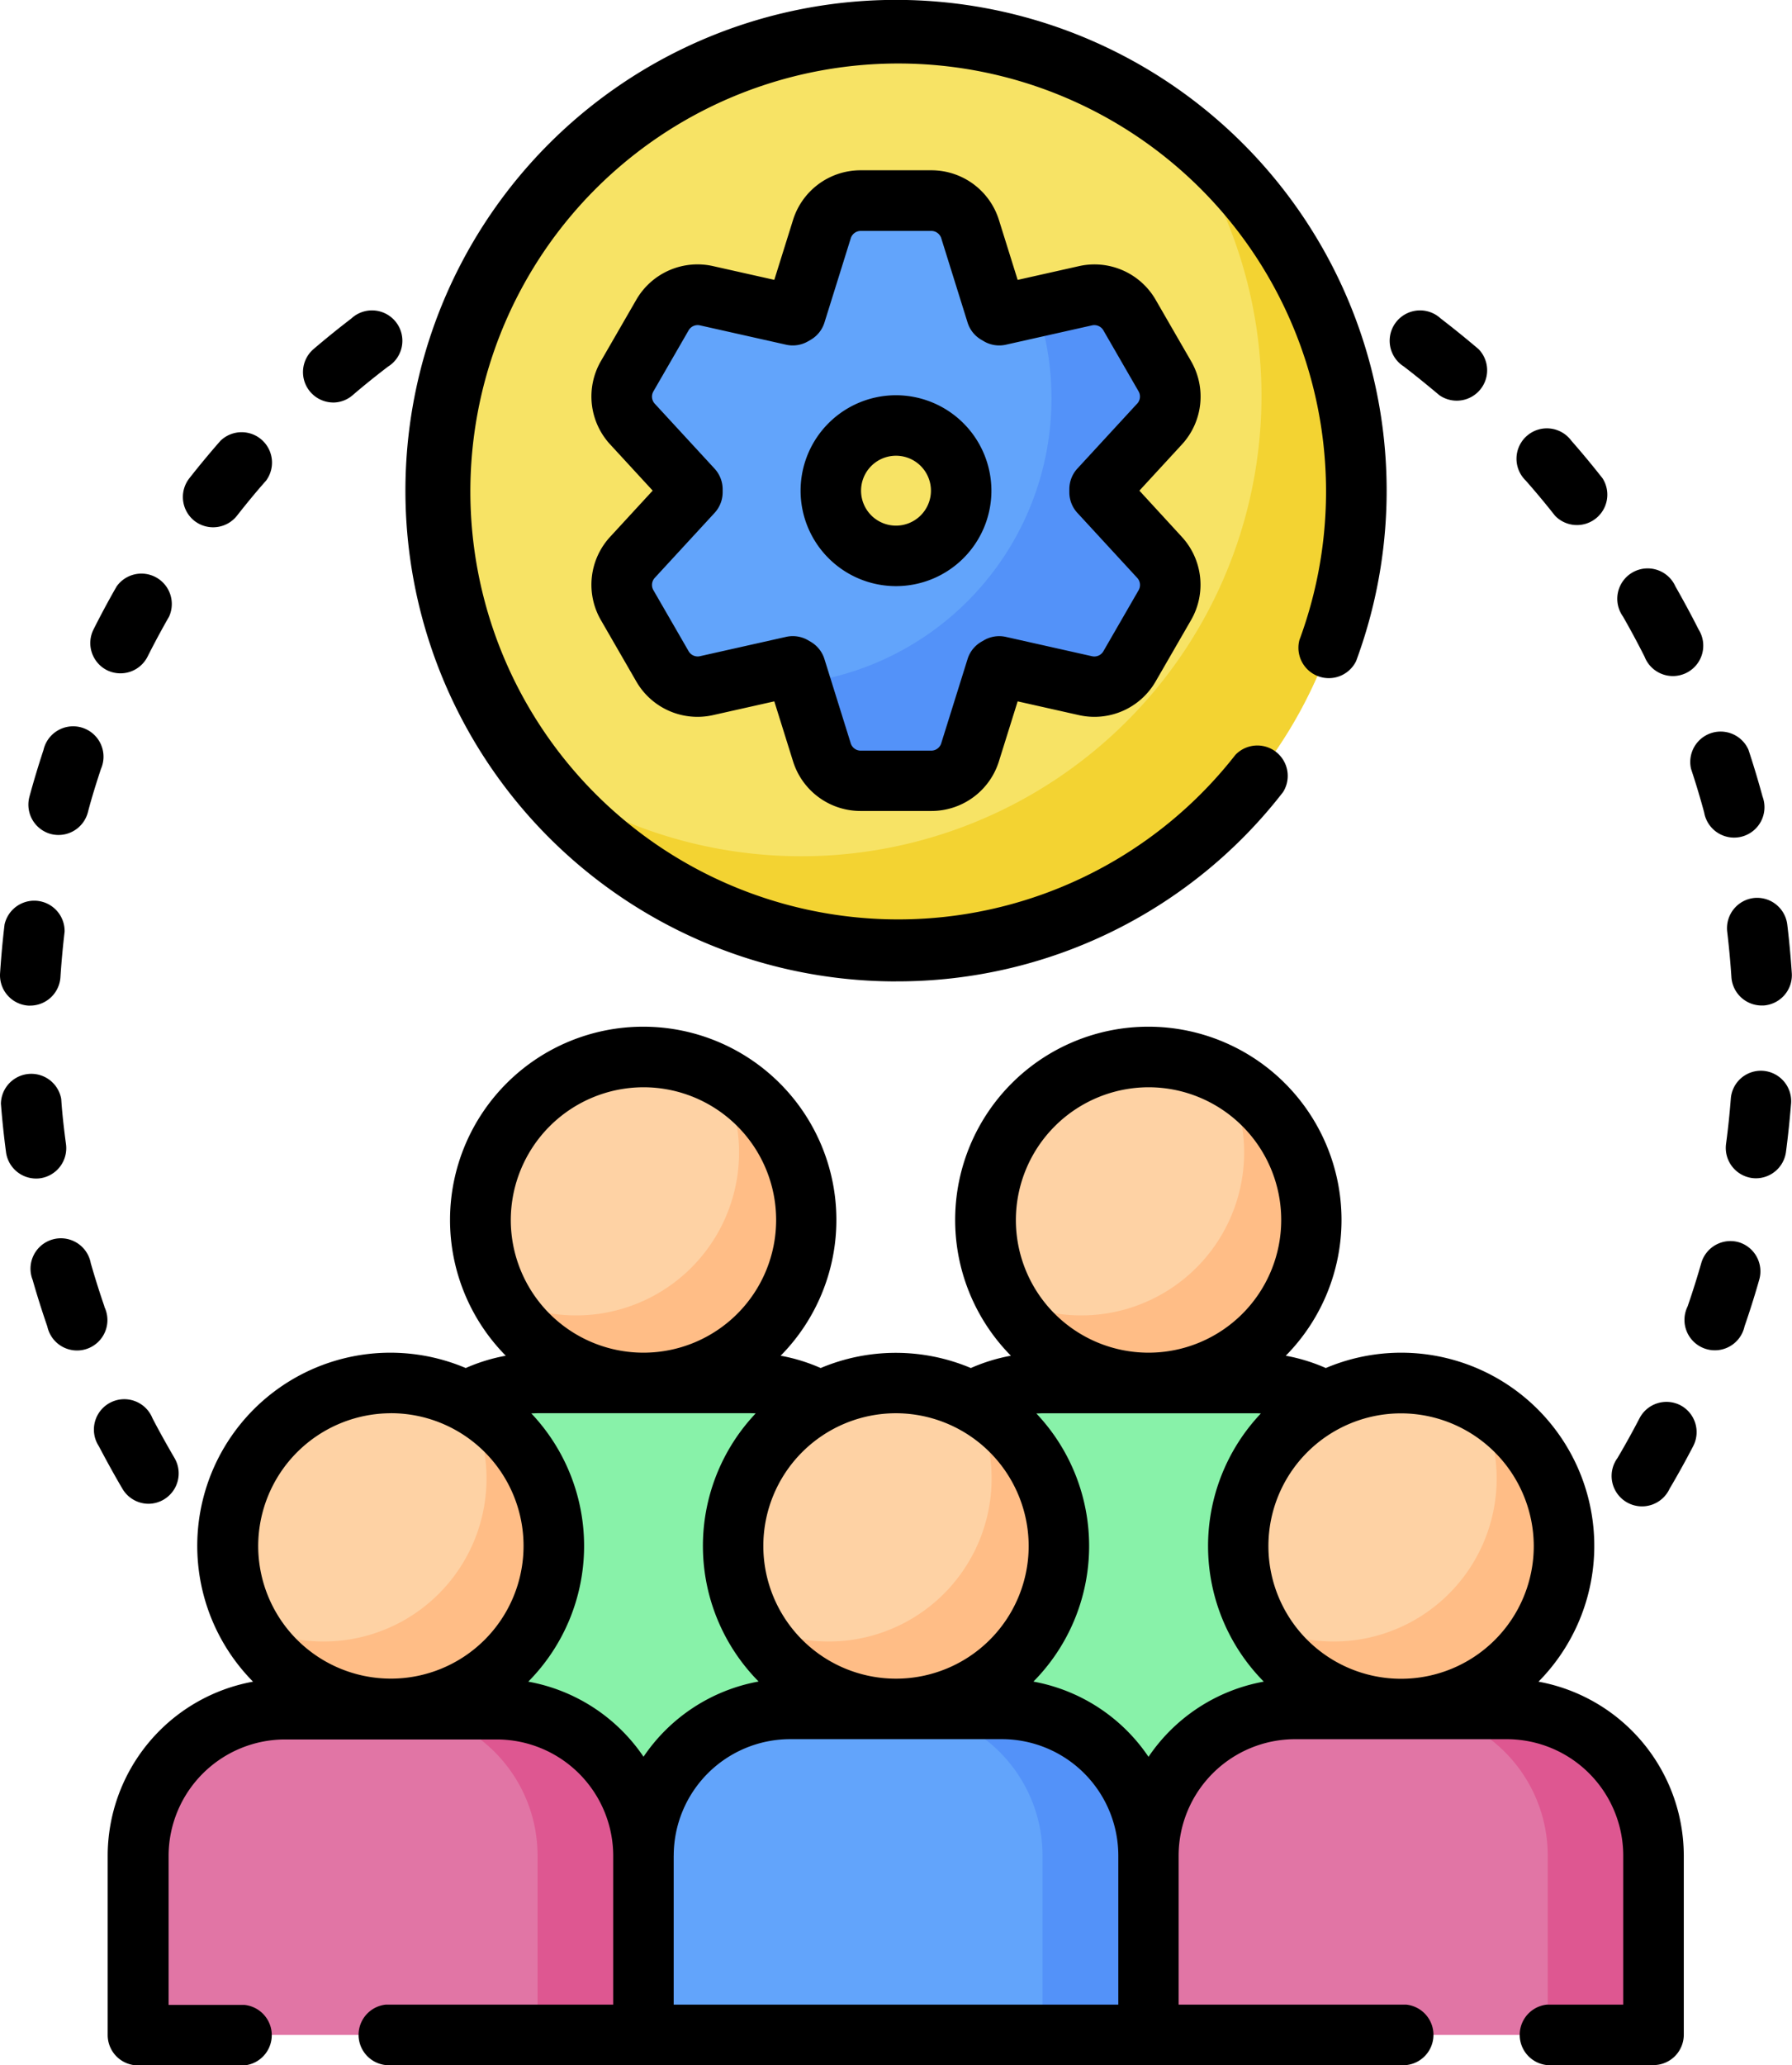 <svg xmlns="http://www.w3.org/2000/svg" width="47.18" height="54.356" viewBox="0 0 47.18 54.356">
  <g id="hrmsicon" transform="translate(-33.797 0)">
    <g id="Group_6" data-name="Group 6" transform="translate(45.269 0.796)">
      <g id="Group_1" data-name="Group 1" transform="translate(0)">
        <circle id="Ellipse_1" data-name="Ellipse 1" cx="12.118" cy="12.118" r="12.118" fill="#f7e365"/>
      </g>
      <g id="Group_2" data-name="Group 2" transform="translate(2.392 2.392)">
        <path id="Path_1" data-name="Path 1" d="M181.341,30.03a12.119,12.119,0,0,1-16.956,16.956A12.119,12.119,0,1,0,181.341,30.03Z" transform="translate(-164.385 -30.03)" fill="#f3d332"/>
      </g>
      <g id="Group_5" data-name="Group 5" transform="translate(4.898 4.482)">
        <g id="Group_3" data-name="Group 3">
          <path id="Path_2" data-name="Path 2" d="M200.574,57.317l1.576-1.711a1.072,1.072,0,0,0,.14-1.263l-.927-1.606a1.073,1.073,0,0,0-1.164-.51l-2.269.509-.072-.042-.693-2.219a1.073,1.073,0,0,0-1.024-.753h-1.855a1.072,1.072,0,0,0-1.024.753l-.693,2.219-.072.042-2.269-.509a1.072,1.072,0,0,0-1.164.51l-.927,1.606a1.072,1.072,0,0,0,.14,1.263l1.576,1.711V57.4l-1.576,1.711a1.072,1.072,0,0,0-.14,1.263l.927,1.606a1.073,1.073,0,0,0,1.164.51l2.269-.509.072.042.693,2.219a1.072,1.072,0,0,0,1.024.753h1.855a1.072,1.072,0,0,0,1.024-.753l.694-2.219.072-.042,2.269.509a1.072,1.072,0,0,0,1.164-.51l.927-1.606a1.072,1.072,0,0,0-.14-1.263L200.574,57.4v-.083Zm-5.361,1.757a1.716,1.716,0,1,1,1.716-1.716A1.716,1.716,0,0,1,195.213,59.074Z" transform="translate(-187.993 -49.722)" fill="#62a4fb"/>
        </g>
        <g id="Group_4" data-name="Group 4" transform="translate(4.701 2.479)">
          <path id="Path_3" data-name="Path 3" d="M240.157,78.268v-.083l1.576-1.711a1.072,1.072,0,0,0,.14-1.263l-.927-1.606a1.073,1.073,0,0,0-1.164-.51l-1.288.289a7.555,7.555,0,0,1-6.216,9.909l.568,1.816a1.073,1.073,0,0,0,1.024.753h1.855a1.072,1.072,0,0,0,1.024-.753l.694-2.219.072-.042,2.269.509a1.072,1.072,0,0,0,1.164-.51l.927-1.606a1.072,1.072,0,0,0-.14-1.263Z" transform="translate(-232.277 -73.069)" fill="#5392f9"/>
        </g>
      </g>
    </g>
    <g id="Group_10" data-name="Group 10" transform="translate(57.387 27.821)">
      <g id="Group_7" data-name="Group 7" transform="translate(0 8.579)">
        <path id="Path_4" data-name="Path 4" d="M256,346.735v9.008h13.3v-9.008a3.861,3.861,0,0,0-3.861-3.861h-5.577A3.861,3.861,0,0,0,256,346.735Z" transform="translate(-256.003 -342.874)" fill="#88f2a9"/>
      </g>
      <g id="Group_8" data-name="Group 8" transform="translate(2.359)">
        <circle id="Ellipse_2" data-name="Ellipse 2" cx="4.29" cy="4.29" r="4.29" fill="#fed2a4"/>
      </g>
      <g id="Group_9" data-name="Group 9" transform="translate(2.863 0.504)">
        <path id="Path_5" data-name="Path 5" d="M288.772,266.8a4.29,4.29,0,0,1-5.8,5.8,4.29,4.29,0,1,0,5.8-5.8Z" transform="translate(-282.969 -266.803)" fill="#ffbd86"/>
      </g>
    </g>
    <g id="Group_14" data-name="Group 14" transform="translate(44.089 27.821)">
      <g id="Group_11" data-name="Group 11" transform="translate(0 8.579)">
        <path id="Path_6" data-name="Path 6" d="M130.743,346.735v9.008h13.3v-9.008a3.861,3.861,0,0,0-3.861-3.861H134.6A3.861,3.861,0,0,0,130.743,346.735Z" transform="translate(-130.743 -342.874)" fill="#88f2a9"/>
      </g>
      <g id="Group_12" data-name="Group 12" transform="translate(2.359)">
        <circle id="Ellipse_3" data-name="Ellipse 3" cx="4.29" cy="4.29" r="4.29" fill="#fed2a4"/>
      </g>
      <g id="Group_13" data-name="Group 13" transform="translate(2.863 0.504)">
        <path id="Path_7" data-name="Path 7" d="M163.511,266.8a4.29,4.29,0,0,1-5.8,5.8,4.29,4.29,0,1,0,5.8-5.8Z" transform="translate(-157.708 -266.803)" fill="#ffbd86"/>
      </g>
    </g>
    <g id="Group_19" data-name="Group 19" transform="translate(50.738 36.401)">
      <g id="Group_15" data-name="Group 15" transform="translate(0 8.579)">
        <path id="Path_8" data-name="Path 8" d="M193.373,427.548v4.719h13.3v-4.719a3.861,3.861,0,0,0-3.861-3.861h-5.577A3.861,3.861,0,0,0,193.373,427.548Z" transform="translate(-193.373 -423.687)" fill="#62a4fb"/>
      </g>
      <g id="Group_16" data-name="Group 16" transform="translate(6.649 8.579)">
        <path id="Path_9" data-name="Path 9" d="M258.791,423.687H256a3.861,3.861,0,0,1,3.861,3.861v4.719h2.788v-4.719A3.861,3.861,0,0,0,258.791,423.687Z" transform="translate(-256.003 -423.687)" fill="#5392f9"/>
      </g>
      <g id="Group_17" data-name="Group 17" transform="translate(2.359)">
        <circle id="Ellipse_4" data-name="Ellipse 4" cx="4.29" cy="4.29" r="4.29" fill="#fed2a4"/>
      </g>
      <g id="Group_18" data-name="Group 18" transform="translate(2.863 0.504)">
        <path id="Path_10" data-name="Path 10" d="M226.141,347.616a4.29,4.29,0,0,1-5.8,5.8,4.29,4.29,0,1,0,5.8-5.8Z" transform="translate(-220.338 -347.616)" fill="#ffbd86"/>
      </g>
    </g>
    <g id="Group_24" data-name="Group 24" transform="translate(64.036 36.401)">
      <g id="Group_20" data-name="Group 20" transform="translate(0 8.579)">
        <path id="Path_11" data-name="Path 11" d="M318.633,427.548v4.719h13.3v-4.719a3.861,3.861,0,0,0-3.861-3.861h-5.577A3.861,3.861,0,0,0,318.633,427.548Z" transform="translate(-318.633 -423.687)" fill="#e175a5"/>
      </g>
      <g id="Group_21" data-name="Group 21" transform="translate(6.649 8.579)">
        <path id="Path_12" data-name="Path 12" d="M384.051,423.687h-2.788a3.861,3.861,0,0,1,3.861,3.861v4.719h2.788v-4.719A3.861,3.861,0,0,0,384.051,423.687Z" transform="translate(-381.263 -423.687)" fill="#de5791"/>
      </g>
      <g id="Group_22" data-name="Group 22" transform="translate(2.359)">
        <circle id="Ellipse_5" data-name="Ellipse 5" cx="4.29" cy="4.29" r="4.29" fill="#fed2a4"/>
      </g>
      <g id="Group_23" data-name="Group 23" transform="translate(2.863 0.504)">
        <path id="Path_13" data-name="Path 13" d="M351.4,347.616a4.29,4.29,0,0,1-5.8,5.8,4.29,4.29,0,1,0,5.8-5.8Z" transform="translate(-345.598 -347.616)" fill="#ffbd86"/>
      </g>
    </g>
    <g id="Group_29" data-name="Group 29" transform="translate(37.44 36.401)">
      <g id="Group_25" data-name="Group 25" transform="translate(0 8.579)">
        <path id="Path_14" data-name="Path 14" d="M68.113,427.548v4.719h13.3v-4.719a3.861,3.861,0,0,0-3.861-3.861H71.974A3.861,3.861,0,0,0,68.113,427.548Z" transform="translate(-68.113 -423.687)" fill="#e175a5"/>
      </g>
      <g id="Group_26" data-name="Group 26" transform="translate(6.649 8.579)">
        <path id="Path_15" data-name="Path 15" d="M133.531,423.687h-2.788a3.861,3.861,0,0,1,3.861,3.861v4.719h2.788v-4.719a3.861,3.861,0,0,0-3.861-3.861Z" transform="translate(-130.743 -423.687)" fill="#de5791"/>
      </g>
      <g id="Group_27" data-name="Group 27" transform="translate(2.359)">
        <circle id="Ellipse_6" data-name="Ellipse 6" cx="4.29" cy="4.29" r="4.29" fill="#fed2a4"/>
      </g>
      <g id="Group_28" data-name="Group 28" transform="translate(2.863 0.504)">
        <path id="Path_16" data-name="Path 16" d="M100.88,347.616a4.29,4.29,0,0,1-5.8,5.8,4.29,4.29,0,1,0,5.8-5.8Z" transform="translate(-95.077 -347.616)" fill="#ffbd86"/>
      </g>
    </g>
    <g id="Group_30" data-name="Group 30" transform="translate(33.797 0)">
      <path id="Path_17" data-name="Path 17" d="M379.321,78.844c.316.242.631.5.934.754a.8.8,0,0,0,1.034-1.211c-.325-.277-.662-.549-1-.809a.8.8,0,1,0-.967,1.266Z" transform="translate(-342.359 -69.196)"/>
      <path id="Path_18" data-name="Path 18" d="M462.769,265.462a.794.794,0,0,0-.856.732c-.031.4-.073.8-.126,1.195a.8.8,0,0,0,.684.894.818.818,0,0,0,.106.007.8.8,0,0,0,.788-.692c.056-.423.1-.854.135-1.28A.8.8,0,0,0,462.769,265.462Z" transform="translate(-416.344 -237.277)"/>
      <path id="Path_19" data-name="Path 19" d="M411.306,108.947a.8.8,0,0,0,1.252-.984c-.264-.336-.54-.669-.822-.99a.8.8,0,1,0-1.2,1.05C410.8,108.322,411.059,108.633,411.306,108.947Z" transform="translate(-370.366 -95.374)"/>
      <path id="Path_20" data-name="Path 20" d="M452.818,181.776c.126.379.242.765.346,1.149a.8.8,0,1,0,1.537-.418c-.112-.412-.237-.826-.371-1.232a.8.8,0,0,0-1.512.5Z" transform="translate(-408.297 -161.543)"/>
      <path id="Path_21" data-name="Path 21" d="M435.948,143.841a.8.8,0,1,0,1.422-.716c-.192-.382-.4-.763-.61-1.134a.8.8,0,1,0-1.381.793C435.577,143.129,435.768,143.485,435.948,143.841Z" transform="translate(-392.651 -126.56)"/>
      <path id="Path_22" data-name="Path 22" d="M462.823,222.588a.8.8,0,0,0-.7.885c.047.4.085.8.111,1.2a.8.8,0,0,0,.794.744l.053,0a.8.8,0,0,0,.743-.846c-.028-.426-.068-.857-.119-1.281A.8.8,0,0,0,462.823,222.588Z" transform="translate(-416.649 -198.952)"/>
      <path id="Path_23" data-name="Path 23" d="M435.655,347.625a.8.8,0,0,0-1.074.34c-.184.354-.379.707-.582,1.05a.8.8,0,1,0,1.371.81c.217-.368.427-.746.624-1.126A.8.8,0,0,0,435.655,347.625Z" transform="translate(-391.414 -310.639)"/>
      <path id="Path_24" data-name="Path 24" d="M453.289,307.712a.8.8,0,0,0-.984.547c-.11.384-.231.769-.361,1.145a.8.8,0,1,0,1.5.521c.139-.4.27-.816.387-1.228A.8.8,0,0,0,453.289,307.712Z" transform="translate(-407.513 -275.017)"/>
      <path id="Path_25" data-name="Path 25" d="M43.519,309.462c-.13-.376-.251-.761-.361-1.144a.8.8,0,1,0-1.531.438c.117.411.248.824.387,1.227a.8.8,0,1,0,1.5-.521Z" transform="translate(-40.768 -275.07)"/>
      <path id="Path_26" data-name="Path 26" d="M35.035,268.364a.8.8,0,0,0,.684-.894c-.053-.394-.1-.8-.126-1.193a.8.8,0,0,0-1.588.124c.033.426.079.856.135,1.279a.8.8,0,0,0,.895.684Z" transform="translate(-33.981 -237.351)"/>
      <path id="Path_27" data-name="Path 27" d="M58.857,350.261a.8.8,0,0,0,.685-1.2c-.2-.343-.4-.7-.582-1.05a.8.8,0,1,0-1.413.734c.2.379.407.757.624,1.125a.8.8,0,0,0,.686.391Z" transform="translate(-54.945 -310.681)"/>
      <path id="Path_28" data-name="Path 28" d="M34.541,225.494l.053,0a.8.8,0,0,0,.794-.745c.026-.4.063-.8.11-1.2a.8.8,0,0,0-1.581-.189c-.051.423-.09.854-.118,1.281A.8.8,0,0,0,34.541,225.494Z" transform="translate(-33.797 -199.026)"/>
      <path id="Path_29" data-name="Path 29" d="M79.462,109.112a.8.8,0,0,0,1.118-.135c.246-.313.5-.624.767-.924a.8.8,0,0,0-1.2-1.05c-.282.321-.558.654-.822.99A.8.8,0,0,0,79.462,109.112Z" transform="translate(-74.342 -95.402)"/>
      <path id="Path_30" data-name="Path 30" d="M56.6,144.235a.8.8,0,0,0,1.069-.354c.179-.356.37-.711.568-1.057a.8.8,0,0,0-1.382-.792c-.213.371-.418.753-.609,1.134a.8.8,0,0,0,.354,1.069Z" transform="translate(-53.785 -126.596)"/>
      <path id="Path_31" data-name="Path 31" d="M109.648,79.815a.793.793,0,0,0,.517-.191c.3-.259.617-.512.933-.754a.8.8,0,1,0-.967-1.265c-.34.26-.676.532-1,.809a.8.8,0,0,0,.518,1.4Z" transform="translate(-100.883 -69.22)"/>
      <path id="Path_32" data-name="Path 32" d="M41.414,183.547a.8.8,0,0,0,.977-.56c.1-.385.221-.771.346-1.15a.8.8,0,1,0-1.512-.5c-.134.406-.259.82-.371,1.233a.8.8,0,0,0,.56.977Z" transform="translate(-40.08 -161.597)"/>
      <path id="Path_33" data-name="Path 33" d="M147.268,25.83a12.837,12.837,0,0,0,10.191-4.983.8.8,0,0,0-1.256-.978,11.264,11.264,0,1,1,1.686-3.022.8.8,0,0,0,1.493.553,12.917,12.917,0,1,0-12.115,8.431Z" transform="translate(-123.678 0)"/>
      <path id="Path_34" data-name="Path 34" d="M234.852,97.986a2.512,2.512,0,1,0,2.512,2.512A2.515,2.515,0,0,0,234.852,97.986Zm0,3.432a.92.92,0,1,1,.92-.92A.921.921,0,0,1,234.852,101.418Z" transform="translate(-211.262 -87.583)"/>
      <path id="Path_35" data-name="Path 35" d="M196.258,47.241l-.927-1.606a1.86,1.86,0,0,0-2.027-.889l-1.609.361-.492-1.574a1.861,1.861,0,0,0-1.784-1.311h-1.855a1.861,1.861,0,0,0-1.784,1.311l-.492,1.573-1.609-.361a1.861,1.861,0,0,0-2.027.889l-.927,1.606a1.861,1.861,0,0,0,.244,2.2l1.117,1.213-1.117,1.213a1.861,1.861,0,0,0-.244,2.2l.927,1.606a1.86,1.86,0,0,0,2.027.889l1.609-.361.492,1.574a1.861,1.861,0,0,0,1.784,1.311h1.855a1.861,1.861,0,0,0,1.784-1.311l.492-1.574,1.608.361a1.86,1.86,0,0,0,2.027-.889l.927-1.606a1.861,1.861,0,0,0-.244-2.2L194.9,50.654l1.117-1.213A1.861,1.861,0,0,0,196.258,47.241Zm-1.415,1.121-1.576,1.711a.8.8,0,0,0-.211.539V50.7a.8.8,0,0,0,.211.539l1.576,1.711a.275.275,0,0,1,.036.325l-.927,1.606a.275.275,0,0,1-.3.131l-2.269-.509a.8.8,0,0,0-.572.087l-.073.042a.8.8,0,0,0-.361.452l-.694,2.219a.275.275,0,0,1-.264.194h-1.855a.275.275,0,0,1-.264-.194l-.693-2.219a.8.8,0,0,0-.361-.452l-.072-.042a.8.8,0,0,0-.573-.088l-2.269.509a.275.275,0,0,1-.3-.131l-.927-1.606a.275.275,0,0,1,.036-.325l1.576-1.711a.8.8,0,0,0,.211-.539v-.083a.8.8,0,0,0-.211-.539l-1.576-1.711a.275.275,0,0,1-.036-.325l.927-1.606a.275.275,0,0,1,.3-.131l2.269.509a.8.8,0,0,0,.573-.088l.073-.042a.8.8,0,0,0,.361-.452l.693-2.219a.275.275,0,0,1,.264-.194h1.855a.275.275,0,0,1,.264.194l.693,2.219a.8.8,0,0,0,.361.452l.072.042a.8.8,0,0,0,.573.088l2.269-.509a.276.276,0,0,1,.3.131l.927,1.606A.275.275,0,0,1,194.843,48.363Z" transform="translate(-164.902 -37.74)"/>
      <path id="Path_36" data-name="Path 36" d="M98.275,271.8a5.084,5.084,0,0,0-5.6-8.255,4.665,4.665,0,0,0-1.054-.324,5.086,5.086,0,1,0-7.237,0,4.679,4.679,0,0,0-1.054.324,5.086,5.086,0,0,0-3.954,0,4.666,4.666,0,0,0-1.054-.324,5.086,5.086,0,1,0-7.237,0,4.672,4.672,0,0,0-1.054.324,5.084,5.084,0,0,0-5.6,8.255,4.663,4.663,0,0,0-3.827,4.581V281.1a.8.8,0,0,0,.8.8h2.8a.8.8,0,0,0,0-1.592H62.208v-3.923a3.068,3.068,0,0,1,3.065-3.064h5.576a3.068,3.068,0,0,1,3.065,3.064h0V280.3H67.93a.8.8,0,0,0,0,1.592H94.789a.8.8,0,0,0,0-1.592H88.8v-3.922h0a3.068,3.068,0,0,1,3.065-3.064h5.576a3.068,3.068,0,0,1,3.065,3.064V280.3H98.5a.8.8,0,0,0,0,1.592h2.8a.8.8,0,0,0,.8-.8v-4.719A4.664,4.664,0,0,0,98.275,271.8Zm-.125-3.569a3.493,3.493,0,1,1-3.494-3.493A3.5,3.5,0,0,1,98.15,268.228ZM88.008,256.155a3.493,3.493,0,1,1-3.493,3.493A3.5,3.5,0,0,1,88.008,256.155Zm-3.156,12.073a3.493,3.493,0,1,1-3.493-3.493A3.5,3.5,0,0,1,84.852,268.228ZM74.71,256.155a3.493,3.493,0,1,1-3.493,3.493A3.5,3.5,0,0,1,74.71,256.155Zm-6.649,8.579a3.493,3.493,0,1,1-3.494,3.493A3.5,3.5,0,0,1,68.061,264.735Zm3.619,7.063a5.074,5.074,0,0,0,.077-7.058c.055,0,.11-.005.165-.005H77.5c.055,0,.11,0,.165.005a5.074,5.074,0,0,0,.077,7.057,4.665,4.665,0,0,0-3.03,1.98A4.666,4.666,0,0,0,71.679,271.8Zm3.827,4.581a3.068,3.068,0,0,1,3.064-3.065h5.577a3.068,3.068,0,0,1,3.064,3.065V280.3H75.506v-3.922Zm12.5-2.6a4.666,4.666,0,0,0-3.03-1.98,5.074,5.074,0,0,0,.077-7.057c.055,0,.11-.005.165-.005H90.8c.055,0,.11,0,.165.005a5.074,5.074,0,0,0,.077,7.058A4.667,4.667,0,0,0,88.008,273.777Z" transform="translate(-57.769 -227.538)"/>
    </g>
  </g>
</svg>
